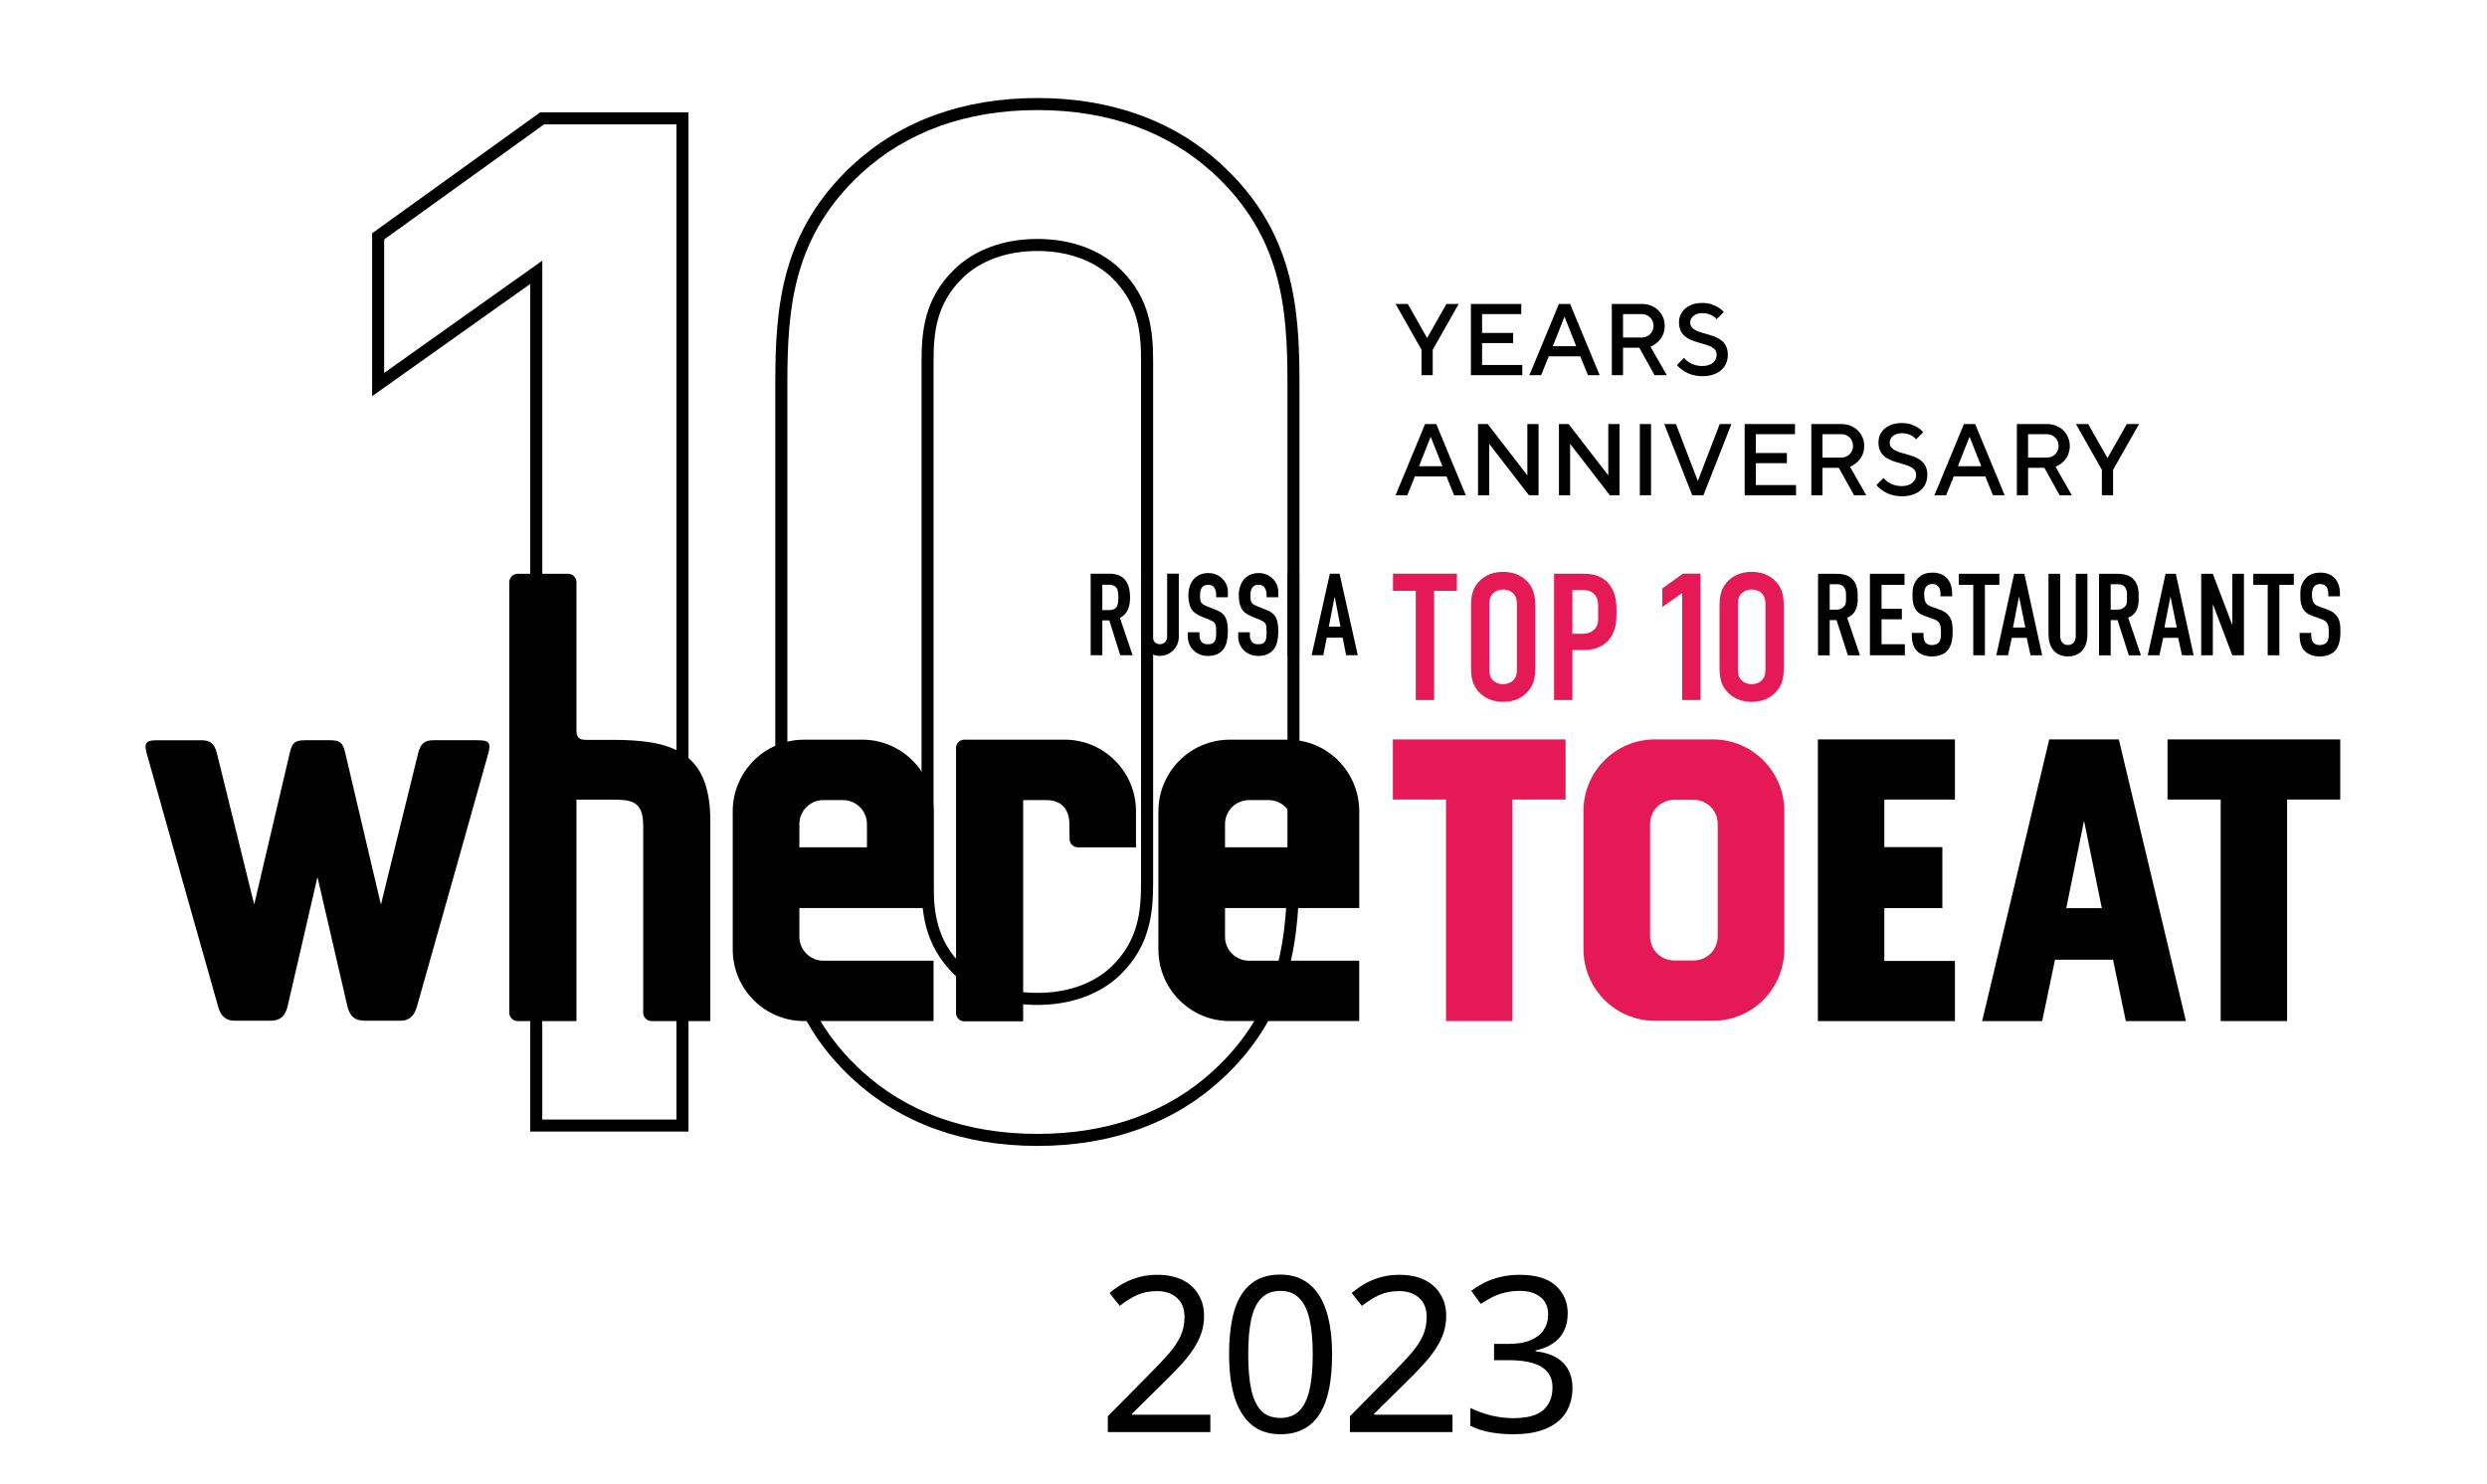 <?xml version="1.0" encoding="UTF-8"?> <svg xmlns="http://www.w3.org/2000/svg" width="191" height="114" viewBox="0 0 191 114" fill="none"> <path d="M40.721 21.811L28.578 30.431V17.92C32.879 14.821 37.182 11.729 41.484 8.63H52.876V86.917H40.721V21.811ZM29.504 28.644L41.647 20.024V85.994H51.952V9.557H41.776L29.504 18.392V28.646V28.644Z" fill="black"></path> <path d="M87.634 27.769C87.634 26.643 87.582 25.521 87.274 24.443C86.972 23.381 86.418 22.343 85.416 21.356C84.796 20.749 83.963 20.198 82.915 19.817C82 19.483 80.92 19.28 79.673 19.28C78.424 19.28 77.343 19.483 76.427 19.816C75.379 20.198 74.546 20.748 73.924 21.356C72.92 22.343 72.364 23.381 72.06 24.443C71.752 25.523 71.697 26.644 71.697 27.769V67.78C71.697 68.903 71.752 70.024 72.06 71.102C72.364 72.163 72.92 73.202 73.924 74.193C74.545 74.8 75.376 75.35 76.424 75.729C77.339 76.062 78.421 76.265 79.672 76.265C80.92 76.265 82.001 76.062 82.917 75.729C83.963 75.35 84.796 74.8 85.415 74.193C86.416 73.204 86.969 72.165 87.273 71.102C87.58 70.024 87.633 68.903 87.633 67.78V27.769H87.634ZM88.163 24.19C88.5 25.377 88.56 26.575 88.56 27.769V67.78C88.56 68.971 88.502 70.168 88.163 71.355C87.821 72.558 87.196 73.732 86.064 74.851C85.356 75.544 84.412 76.169 83.233 76.596C82.22 76.965 81.033 77.191 79.675 77.191C78.314 77.191 77.127 76.965 76.112 76.598C74.932 76.169 73.988 75.544 73.28 74.851C72.146 73.734 71.518 72.558 71.173 71.355C70.833 70.168 70.774 68.971 70.774 67.78V27.769C70.774 26.574 70.835 25.375 71.173 24.19C71.518 22.987 72.146 21.812 73.28 20.698C73.988 20.006 74.933 19.379 76.114 18.948C77.127 18.58 78.315 18.354 79.675 18.354C81.031 18.354 82.218 18.58 83.231 18.948C84.412 19.379 85.356 20.006 86.065 20.698C87.196 21.812 87.823 22.987 88.164 24.19H88.163ZM59.543 29.429C59.543 26.465 59.659 23.556 60.462 20.737C61.27 17.901 62.77 15.175 65.534 12.624C67.31 10.995 69.421 9.693 71.868 8.813C74.177 7.982 76.779 7.529 79.673 7.529C82.566 7.529 85.168 7.984 87.475 8.813C89.92 9.694 92.029 10.995 93.802 12.624C96.571 15.177 98.071 17.901 98.881 20.737C99.683 23.555 99.799 26.465 99.799 29.429V66.121C99.799 69.082 99.683 71.993 98.881 74.81C98.072 77.649 96.571 80.373 93.802 82.923C92.029 84.554 89.92 85.855 87.475 86.734C85.166 87.566 82.564 88.02 79.673 88.02C76.779 88.02 74.176 87.566 71.868 86.736C69.421 85.855 67.31 84.554 65.534 82.923C62.768 80.371 61.27 77.647 60.462 74.81C59.659 71.993 59.543 69.082 59.543 66.121V29.429ZM61.35 20.99C60.579 23.698 60.469 26.533 60.469 29.429V66.121C60.469 69.015 60.58 71.852 61.35 74.557C62.115 77.244 63.536 79.825 66.159 82.244C67.847 83.794 69.854 85.031 72.179 85.869C74.385 86.662 76.883 87.096 79.675 87.096C82.465 87.096 84.962 86.662 87.166 85.869C89.488 85.033 91.493 83.795 93.18 82.246C95.806 79.825 97.229 77.245 97.994 74.559C98.765 71.852 98.876 69.016 98.876 66.122V29.43C98.876 26.535 98.766 23.699 97.994 20.992C97.227 18.306 95.805 15.725 93.18 13.305C91.493 11.756 89.489 10.518 87.166 9.682C84.962 8.889 82.465 8.455 79.675 8.455C76.883 8.455 74.385 8.889 72.179 9.682C69.854 10.518 67.847 11.756 66.159 13.305C63.536 15.726 62.115 18.306 61.35 20.992V20.99Z" fill="black"></path> <path d="M108.118 23.347H107.18L109.172 26.864V28.817H110.032V26.864L112.025 23.347H111.087L109.602 25.965L108.118 23.347ZM113.823 28.036V26.355H116.207V25.574H113.823V24.128H116.832V23.347H112.963V28.817H116.91V28.036H113.823ZM117.456 28.817H118.355L118.943 27.372H121.365L121.953 28.817H122.852L120.584 23.347H119.724L117.456 28.817ZM120.153 24.324L121.052 26.59H119.254L120.153 24.324ZM123.788 28.817H124.648V26.708H125.898L127.069 28.817H128.007L126.757 26.628C126.757 26.628 127.851 26.238 127.851 25.026C127.851 24.088 127.108 23.346 126.092 23.346H123.787V28.816L123.788 28.817ZM126.992 25.027C126.992 25.536 126.601 25.926 126.093 25.926H124.648V24.128H126.093C126.601 24.128 126.992 24.52 126.992 25.027ZM131.838 27.254C131.838 27.723 131.446 28.114 130.743 28.114C129.766 28.114 129.337 27.489 129.337 27.489L128.79 28.036C128.79 28.036 129.415 28.896 130.743 28.896C131.993 28.896 132.696 28.192 132.696 27.254C132.696 25.223 129.805 26.005 129.805 24.753C129.805 24.401 130.157 24.05 130.743 24.05C131.486 24.05 131.838 24.518 131.838 24.518L132.384 23.972C132.384 23.972 131.838 23.269 130.743 23.269C129.609 23.269 128.945 23.933 128.945 24.753C128.945 26.785 131.838 26.003 131.838 27.254ZM107.18 38.04H108.079L108.664 36.595H111.087L111.673 38.04H112.572L110.306 32.57H109.446L107.18 38.04ZM109.876 33.547L110.775 35.813H108.978L109.876 33.547ZM117.301 32.57V36.516L114.254 32.57H113.511V38.04H114.371V34.093L117.419 38.04H118.161V32.57H117.301ZM123.516 32.57V36.516L120.468 32.57H119.726V38.04H120.585V34.093L123.635 38.04H124.377V32.57H123.517H123.516ZM125.938 38.04H126.798V32.57H125.938V38.04ZM129.963 38.04H130.823L132.972 32.57H132.073L130.392 36.947L128.712 32.57H127.813L129.962 38.04H129.963ZM134.848 37.259V35.578H137.231V34.797H134.848V33.351H137.856V32.57H133.988V38.04H137.935V37.259H134.848ZM139.108 38.04H139.967V35.931H141.219L142.39 38.04H143.328L142.077 35.852C142.077 35.852 143.172 35.461 143.172 34.25C143.172 33.312 142.429 32.57 141.413 32.57H139.108V38.04ZM142.312 34.25C142.312 34.759 141.922 35.149 141.413 35.149H139.967V33.351H141.413C141.922 33.351 142.312 33.743 142.312 34.25ZM147.157 36.477C147.157 36.947 146.767 37.337 146.064 37.337C145.087 37.337 144.658 36.712 144.658 36.712L144.111 37.26C144.111 37.26 144.736 38.12 146.066 38.12C147.315 38.12 148.019 37.417 148.019 36.479C148.019 34.447 145.126 35.229 145.126 33.978C145.126 33.625 145.478 33.274 146.064 33.274C146.807 33.274 147.157 33.743 147.157 33.743L147.704 33.196C147.704 33.196 147.157 32.493 146.063 32.493C144.929 32.493 144.265 33.157 144.265 33.978C144.265 36.009 147.156 35.227 147.156 36.479L147.157 36.477ZM148.564 38.04H149.463L150.048 36.595H152.471L153.057 38.04H153.956L151.69 32.57H150.83L148.564 38.04ZM151.261 33.547L152.159 35.813H150.362L151.261 33.547ZM154.895 38.04H155.755V35.931H157.006L158.178 38.04H159.116L157.865 35.852C157.865 35.852 158.959 35.461 158.959 34.25C158.959 33.312 158.217 32.57 157.201 32.57H154.895V38.04ZM158.1 34.25C158.1 34.759 157.71 35.149 157.201 35.149H155.755V33.351H157.201C157.71 33.351 158.1 33.743 158.1 34.25ZM160.367 32.57H159.429L161.423 36.087V38.04H162.283V36.087L164.276 32.57H163.338L161.854 35.188L160.369 32.57H160.367Z" fill="black"></path> <path d="M179.729 56.796H166.465V61.414H170.547V78.43H175.647V61.414H179.729V56.796Z" fill="black"></path> <path d="M150.138 61.414V56.796H139.613C139.613 64.007 139.613 71.218 139.613 78.43H150.138V73.814H144.715V69.753H149.172V65.065H144.715V61.414H150.138Z" fill="black"></path> <path d="M158.688 69.757L160.053 63.039L161.418 69.757H158.688ZM167.877 78.43L162.725 56.796C160.943 56.796 159.162 56.796 157.381 56.796L152.227 78.43H156.84L157.823 73.716H162.279L163.262 78.43H167.876H167.877Z" fill="black"></path> <path d="M140.519 46.828H141.03C141.226 46.828 141.414 46.782 141.584 46.621C141.763 46.451 141.772 46.301 141.772 46.058V45.611C141.772 45.37 141.682 45.155 141.566 45.039C141.388 44.86 141.173 44.878 140.985 44.878H140.519V46.828ZM140.796 44.072C141.253 44.072 141.915 44.047 142.335 44.565C142.542 44.816 142.667 45.191 142.667 45.656V46.13C142.667 46.534 142.524 46.909 142.335 47.124C142.201 47.276 142.022 47.383 141.861 47.447L142.844 50.336H141.915L141.048 47.635H140.519V50.336H139.625V44.074H140.796V44.072Z" fill="black"></path> <path d="M143.609 44.072H146.266V44.923H144.502V46.764H146.061V47.57H144.502V49.484H146.293V50.333H143.609V44.072Z" fill="black"></path> <path d="M149.028 45.638C149.028 45.504 149.019 45.245 148.876 45.064C148.795 44.966 148.661 44.859 148.402 44.859C148.277 44.859 148.107 44.886 147.963 45.03C147.793 45.209 147.775 45.459 147.775 45.665C147.775 45.835 147.802 46.148 147.918 46.317C148.018 46.471 148.195 46.541 148.329 46.594L148.876 46.791C149.144 46.889 149.456 47.005 149.689 47.327C149.931 47.659 149.959 48.016 149.959 48.41V48.625C149.959 49.261 149.788 49.743 149.528 50.012C149.296 50.253 148.885 50.423 148.365 50.423C147.732 50.423 147.321 50.164 147.114 49.878C146.828 49.493 146.828 48.902 146.828 48.823V48.616H147.723V48.786C147.723 48.929 147.741 49.179 147.866 49.34C148.018 49.529 148.241 49.547 148.356 49.547C148.698 49.547 148.849 49.413 148.92 49.322C149.055 49.152 149.064 48.893 149.064 48.705V48.473C149.064 48.258 149.037 47.99 148.92 47.829C148.804 47.668 148.59 47.586 148.49 47.552L147.838 47.318C147.516 47.202 147.194 47.041 147.016 46.621C146.89 46.335 146.881 46.022 146.881 45.709V45.529C146.881 45.01 147.087 44.618 147.346 44.367C147.641 44.081 148.018 43.982 148.429 43.982C149.323 43.982 149.922 44.563 149.922 45.6V45.805H149.028V45.635V45.638Z" fill="black"></path> <path d="M153.548 44.072V44.923H152.44V50.333H151.546V44.923H150.438V44.072H153.548Z" fill="black"></path> <path d="M155.06 45.817L154.595 48.196H155.543L155.062 45.817H155.06ZM155.945 50.334L155.65 48.993H154.506L154.211 50.334H153.316L154.684 44.074H155.471L156.84 50.334H155.945Z" fill="black"></path> <path d="M158.22 44.072V48.821C158.22 49.25 158.426 49.545 158.819 49.545C159.212 49.545 159.417 49.25 159.417 48.821V44.072H160.312V48.687C160.312 50.065 159.488 50.422 158.818 50.422C158.148 50.422 157.324 50.065 157.324 48.687V44.072H158.219H158.22Z" fill="black"></path> <path d="M162.099 46.828H162.61C162.807 46.828 162.993 46.782 163.164 46.621C163.343 46.451 163.352 46.301 163.352 46.058V45.611C163.352 45.37 163.261 45.155 163.146 45.039C162.966 44.86 162.751 44.878 162.564 44.878H162.099V46.828ZM162.376 44.072C162.834 44.072 163.495 44.047 163.915 44.565C164.121 44.816 164.246 45.191 164.246 45.656V46.13C164.246 46.534 164.103 46.909 163.915 47.124C163.781 47.276 163.602 47.383 163.441 47.447L164.424 50.336H163.493L162.626 47.635H162.098V50.336H161.203V44.074H162.375L162.376 44.072Z" fill="black"></path> <path d="M166.69 45.817L166.225 48.196H167.172L166.69 45.817ZM167.576 50.334L167.281 48.993H166.135L165.84 50.334H164.945L166.314 44.074H167.102L168.47 50.334H167.576Z" fill="black"></path> <path d="M169.945 44.072L171.439 48.008V44.072H172.333V50.333H171.439L169.945 46.398V50.333H169.051V44.072H169.945Z" fill="black"></path> <path d="M176.163 44.072V44.923H175.053V50.333H174.159V44.923H173.051V44.072H176.163Z" fill="black"></path> <path d="M178.811 45.638C178.811 45.504 178.802 45.245 178.659 45.064C178.577 44.966 178.443 44.859 178.184 44.859C178.059 44.859 177.891 44.886 177.746 45.03C177.576 45.209 177.558 45.459 177.558 45.665C177.558 45.835 177.585 46.148 177.701 46.317C177.8 46.471 177.978 46.541 178.112 46.594L178.659 46.791C178.927 46.889 179.24 47.005 179.472 47.327C179.714 47.659 179.74 48.016 179.74 48.41V48.625C179.74 49.261 179.571 49.743 179.311 50.012C179.079 50.253 178.668 50.423 178.148 50.423C177.514 50.423 177.102 50.164 176.895 49.878C176.609 49.493 176.609 48.902 176.609 48.823V48.616H177.504V48.786C177.504 48.929 177.522 49.179 177.647 49.34C177.799 49.529 178.022 49.547 178.139 49.547C178.48 49.547 178.632 49.413 178.702 49.322C178.836 49.152 178.847 48.893 178.847 48.705V48.473C178.847 48.258 178.82 47.99 178.702 47.829C178.586 47.668 178.373 47.586 178.273 47.552L177.621 47.318C177.299 47.202 176.978 47.041 176.799 46.621C176.674 46.335 176.665 46.022 176.665 45.709V45.529C176.665 45.01 176.871 44.618 177.13 44.367C177.427 44.081 177.802 43.982 178.213 43.982C179.107 43.982 179.707 44.563 179.707 45.6V45.805H178.812V45.635L178.811 45.638Z" fill="black"></path> <path d="M84.659 46.862H85.17C85.328 46.862 85.454 46.839 85.547 46.796C85.641 46.752 85.713 46.69 85.763 46.608C85.813 46.526 85.847 46.425 85.864 46.303C85.882 46.184 85.891 46.044 85.891 45.886C85.891 45.728 85.882 45.59 85.864 45.469C85.847 45.349 85.809 45.246 85.754 45.162C85.698 45.078 85.62 45.014 85.52 44.972C85.421 44.932 85.289 44.911 85.124 44.911H84.658V46.864L84.659 46.862ZM83.762 44.066H85.204C86.26 44.066 86.787 44.679 86.787 45.903C86.787 46.267 86.73 46.579 86.615 46.839C86.501 47.1 86.3 47.311 86.013 47.467L86.981 50.325H86.031L85.195 47.653H84.659V50.325H83.762V44.064V44.066Z" fill="black"></path> <path d="M90.531 48.919C90.531 49.124 90.493 49.315 90.416 49.49C90.341 49.666 90.235 49.819 90.104 49.952C89.972 50.083 89.818 50.188 89.644 50.264C89.467 50.339 89.279 50.378 89.081 50.378C88.882 50.378 88.694 50.34 88.517 50.264C88.341 50.188 88.188 50.083 88.055 49.952C87.922 49.819 87.82 49.666 87.743 49.49C87.667 49.313 87.629 49.124 87.629 48.919V44.064H88.526V48.831C88.526 49.054 88.579 49.218 88.684 49.324C88.79 49.429 88.922 49.482 89.081 49.482C89.239 49.482 89.371 49.429 89.477 49.324C89.582 49.218 89.635 49.054 89.635 48.831V44.064H90.532V48.919H90.531Z" fill="black"></path> <path d="M94.299 45.874H93.401V45.673C93.401 45.468 93.353 45.29 93.257 45.141C93.161 44.991 92.998 44.917 92.769 44.917C92.646 44.917 92.545 44.941 92.465 44.988C92.387 45.036 92.325 45.095 92.281 45.168C92.237 45.242 92.206 45.326 92.189 45.423C92.171 45.519 92.162 45.622 92.162 45.727C92.162 45.85 92.167 45.954 92.176 46.039C92.185 46.124 92.206 46.197 92.242 46.258C92.277 46.32 92.328 46.374 92.396 46.421C92.463 46.468 92.555 46.516 92.673 46.561L93.359 46.834C93.558 46.909 93.719 46.999 93.843 47.102C93.966 47.204 94.061 47.325 94.129 47.462C94.195 47.6 94.242 47.758 94.264 47.936C94.288 48.115 94.299 48.318 94.299 48.547C94.299 48.811 94.273 49.056 94.221 49.282C94.168 49.508 94.081 49.702 93.962 49.862C93.843 50.023 93.681 50.151 93.483 50.244C93.282 50.338 93.04 50.384 92.752 50.384C92.536 50.384 92.334 50.347 92.146 50.27C91.957 50.194 91.798 50.089 91.662 49.958C91.527 49.826 91.42 49.669 91.342 49.487C91.263 49.306 91.223 49.109 91.223 48.898V48.564H92.12V48.845C92.12 49.01 92.168 49.157 92.265 49.29C92.361 49.422 92.524 49.487 92.752 49.487C92.906 49.487 93.023 49.466 93.109 49.422C93.194 49.378 93.258 49.317 93.302 49.237C93.346 49.159 93.374 49.059 93.386 48.943C93.398 48.826 93.403 48.696 93.403 48.556C93.403 48.392 93.397 48.258 93.386 48.153C93.374 48.047 93.35 47.962 93.311 47.897C93.272 47.832 93.219 47.781 93.153 47.739C93.085 47.698 92.996 47.653 92.885 47.606L92.244 47.343C91.857 47.184 91.598 46.974 91.465 46.715C91.333 46.454 91.266 46.127 91.266 45.734C91.266 45.5 91.298 45.277 91.363 45.066C91.427 44.854 91.522 44.673 91.649 44.521C91.775 44.369 91.935 44.247 92.128 44.155C92.322 44.065 92.546 44.018 92.805 44.018C93.028 44.018 93.231 44.059 93.416 44.141C93.6 44.223 93.76 44.331 93.891 44.467C94.023 44.602 94.124 44.753 94.195 44.92C94.266 45.087 94.3 45.259 94.3 45.435V45.874H94.299Z" fill="black"></path> <path d="M98.17 45.874H97.273V45.673C97.273 45.468 97.224 45.29 97.126 45.141C97.03 44.991 96.868 44.917 96.639 44.917C96.515 44.917 96.414 44.941 96.335 44.988C96.256 45.036 96.195 45.095 96.151 45.168C96.107 45.242 96.076 45.326 96.059 45.423C96.041 45.519 96.032 45.622 96.032 45.727C96.032 45.85 96.036 45.954 96.045 46.039C96.054 46.124 96.076 46.197 96.112 46.258C96.146 46.32 96.199 46.374 96.265 46.421C96.333 46.468 96.425 46.516 96.542 46.561L97.229 46.834C97.428 46.909 97.59 46.999 97.714 47.102C97.837 47.204 97.932 47.325 98 47.462C98.068 47.6 98.113 47.758 98.137 47.936C98.161 48.115 98.171 48.318 98.171 48.547C98.171 48.811 98.144 49.056 98.092 49.282C98.039 49.508 97.952 49.702 97.833 49.862C97.714 50.023 97.553 50.151 97.354 50.244C97.154 50.338 96.911 50.384 96.624 50.384C96.405 50.384 96.204 50.347 96.017 50.27C95.829 50.194 95.669 50.089 95.533 49.958C95.398 49.826 95.291 49.669 95.213 49.487C95.133 49.306 95.094 49.109 95.094 48.898V48.564H95.991V48.845C95.991 49.01 96.039 49.157 96.136 49.29C96.232 49.422 96.395 49.487 96.624 49.487C96.776 49.487 96.895 49.466 96.979 49.422C97.065 49.378 97.128 49.317 97.173 49.237C97.217 49.159 97.246 49.059 97.256 48.943C97.268 48.826 97.274 48.696 97.274 48.556C97.274 48.392 97.268 48.258 97.256 48.153C97.244 48.047 97.22 47.962 97.181 47.897C97.143 47.832 97.089 47.781 97.023 47.739C96.955 47.698 96.866 47.653 96.755 47.606L96.113 47.343C95.726 47.184 95.467 46.974 95.335 46.715C95.202 46.454 95.137 46.127 95.137 45.734C95.137 45.5 95.169 45.277 95.234 45.066C95.299 44.854 95.393 44.673 95.52 44.521C95.645 44.369 95.806 44.247 95.999 44.155C96.191 44.065 96.417 44.018 96.675 44.018C96.898 44.018 97.101 44.059 97.286 44.141C97.471 44.223 97.629 44.331 97.76 44.467C97.893 44.602 97.994 44.753 98.065 44.92C98.135 45.087 98.17 45.259 98.17 45.435V45.874Z" fill="black"></path> <path d="M98.887 44.064H99.784V50.325H98.887V44.064Z" fill="black"></path> <path d="M102.508 45.868H102.492L102.052 48.138H102.949L102.51 45.868H102.508ZM102.13 44.066H102.879L104.277 50.327H103.38L103.116 48.982H101.894L101.63 50.327H100.734L102.132 44.066H102.13Z" fill="black"></path> <path d="M46.982 56.829H44.995C44.638 56.829 44.27 56.763 44.27 56.117V44.712C44.27 44.36 43.983 44.074 43.63 44.074H39.753C39.401 44.074 39.113 44.36 39.113 44.712V77.79C39.113 78.146 39.399 78.43 39.753 78.43C41.259 78.43 42.765 78.43 44.27 78.43V61.421C45.129 61.421 45.989 61.421 46.848 61.421C48.458 61.421 49.399 61.462 49.399 63.435C49.399 68.22 49.399 73.005 49.399 77.79C49.399 78.146 49.685 78.43 50.038 78.43H54.553V63.046C54.553 57.628 51.468 56.829 46.982 56.829Z" fill="black"></path> <path d="M66.582 65.084H61.39V63.301C61.39 62.283 62.217 61.456 63.234 61.456H64.737C65.755 61.456 66.582 62.283 66.582 63.301V65.084ZM66.219 56.817H61.753C58.726 56.817 56.273 59.282 56.273 62.322V72.925C56.273 75.966 58.726 78.429 61.753 78.429C65.067 78.429 68.381 78.429 71.695 78.429V73.791C68.875 73.791 66.055 73.794 63.234 73.794C62.217 73.794 61.39 72.969 61.39 71.95V69.75H71.7V62.321C71.7 59.28 69.246 56.815 66.219 56.815V56.817Z" fill="black"></path> <path d="M81.764 56.814C79.196 56.814 76.629 56.814 74.062 56.814C73.708 56.814 73.422 57.1 73.422 57.454C73.422 64.239 73.422 71.024 73.422 77.81C73.422 78.165 73.708 78.45 74.062 78.45C75.568 78.45 77.072 78.45 78.578 78.45C78.578 72.785 78.578 67.121 78.578 61.458C78.578 61.458 80.375 61.456 80.353 61.458C81.639 61.458 82.128 62.304 82.128 63.299L82.143 64.447C82.143 64.799 82.429 65.086 82.783 65.086C84.271 65.086 85.757 65.086 87.245 65.086C87.245 64.165 87.245 63.242 87.245 62.32C87.245 59.279 84.792 56.814 81.765 56.814H81.764Z" fill="black"></path> <path d="M36.672 56.859H33.291C32.634 56.859 32.31 57.098 32.119 57.837C31.964 58.434 29.255 69.489 29.255 69.489C29.255 69.489 26.671 58.511 26.504 57.788C26.337 57.063 26.117 56.859 25.352 56.859H24.998H23.771H23.419C22.654 56.859 22.433 57.063 22.265 57.788C22.1 58.511 19.522 69.475 19.522 69.475C19.522 69.475 16.805 58.434 16.652 57.839C16.461 57.1 16.139 56.86 15.48 56.86H12.097C11.252 56.86 11.037 56.996 11.264 57.859C11.462 58.604 16.565 76.68 16.768 77.375C16.97 78.069 17.373 78.401 17.991 78.401H20.809C21.469 78.401 21.912 78.096 22.098 77.251C22.258 76.539 24.382 67.367 24.382 67.367C24.382 67.367 26.512 76.537 26.67 77.251C26.855 78.096 27.301 78.401 27.959 78.401H30.779C31.396 78.401 31.798 78.069 32.002 77.375C32.203 76.68 37.308 58.604 37.504 57.859C37.732 56.996 37.517 56.86 36.671 56.86L36.672 56.859Z" fill="black"></path> <path d="M99.273 65.084H94.081V63.301C94.081 62.283 94.908 61.456 95.926 61.456H97.429C98.447 61.456 99.273 62.283 99.273 63.301V65.084ZM98.91 56.817H94.444C91.418 56.817 88.965 59.282 88.965 62.322V72.925C88.965 75.966 91.418 78.429 94.444 78.429C97.758 78.429 101.073 78.429 104.387 78.429V73.791C101.566 73.791 98.746 73.794 95.926 73.794C94.906 73.794 94.081 72.969 94.081 71.95V69.75H104.39V62.321C104.39 59.28 101.935 56.815 98.91 56.815V56.817Z" fill="black"></path> <path d="M111.888 44.064V45.382H110.14V53.77H108.729V45.382H106.98V44.064H111.888Z" fill="#E51955"></path> <path d="M116.496 46.407C116.496 46.117 116.469 45.825 116.201 45.561C116.046 45.409 115.791 45.284 115.439 45.284C115.087 45.284 114.832 45.409 114.677 45.561C114.409 45.825 114.381 46.115 114.381 46.407V51.426C114.381 51.717 114.409 52.007 114.677 52.272C114.832 52.425 115.087 52.55 115.439 52.55C115.791 52.55 116.044 52.425 116.201 52.272C116.469 52.009 116.496 51.717 116.496 51.426V46.407ZM112.973 46.615C112.973 45.88 113.03 45.174 113.706 44.549C114.129 44.161 114.707 43.925 115.441 43.925C116.174 43.925 116.752 44.16 117.174 44.549C117.85 45.173 117.907 45.88 117.907 46.615V51.218C117.907 51.953 117.85 52.659 117.174 53.284C116.752 53.673 116.174 53.909 115.441 53.909C114.707 53.909 114.129 53.674 113.706 53.284C113.03 52.661 112.973 51.953 112.973 51.218V46.615Z" fill="#E51955"></path> <path d="M120.761 48.683H121.523C121.791 48.683 122.172 48.64 122.467 48.323C122.762 48.004 122.735 47.671 122.735 47.324V46.686C122.735 46.353 122.749 45.882 122.354 45.563C122.03 45.299 121.634 45.313 121.253 45.313H120.759V48.683H120.761ZM119.352 44.066H121.452C122.059 44.066 122.806 44.093 123.426 44.704C124.075 45.356 124.144 46.201 124.144 46.922V47.199C124.144 47.74 124.089 48.544 123.539 49.169C122.961 49.821 122.2 49.931 121.594 49.931H120.761V53.772H119.352V44.066Z" fill="#E51955"></path> <path d="M129.188 45.549L127.664 46.63V45.201L129.244 44.064H130.596V53.77H129.188V45.549Z" fill="#E51955"></path> <path d="M135.584 46.407C135.584 46.117 135.555 45.825 135.288 45.561C135.133 45.409 134.879 45.284 134.527 45.284C134.173 45.284 133.92 45.409 133.765 45.561C133.497 45.825 133.468 46.115 133.468 46.407V51.426C133.468 51.717 133.497 52.007 133.765 52.272C133.92 52.425 134.173 52.55 134.527 52.55C134.879 52.55 135.132 52.425 135.288 52.272C135.555 52.009 135.584 51.717 135.584 51.426V46.407ZM132.059 46.615C132.059 45.88 132.116 45.174 132.792 44.549C133.215 44.161 133.793 43.925 134.527 43.925C135.26 43.925 135.838 44.16 136.26 44.549C136.936 45.173 136.993 45.88 136.993 46.615V51.218C136.993 51.953 136.936 52.659 136.26 53.284C135.837 53.673 135.26 53.909 134.527 53.909C133.793 53.909 133.215 53.674 132.792 53.284C132.116 52.661 132.059 51.953 132.059 51.218V46.615Z" fill="#E51955"></path> <path d="M120.235 56.796H106.973V61.414H111.053V78.43H116.153V61.414H120.235V56.796Z" fill="#E51955"></path> <path d="M131.555 56.796H127.089C124.064 56.796 121.609 59.261 121.609 62.301V72.904C121.609 75.944 124.062 78.409 127.089 78.409H131.555C134.581 78.409 137.034 75.944 137.034 72.904V62.301C137.034 59.259 134.58 56.796 131.555 56.796ZM131.918 71.93C131.918 72.948 131.091 73.775 130.073 73.775H128.57C127.551 73.775 126.726 72.948 126.726 71.93V63.279C126.726 62.262 127.551 61.435 128.57 61.435H130.073C131.093 61.435 131.918 62.262 131.918 63.279V71.93Z" fill="#E51955"></path> <path d="M92.955 110H85.079V108.782L88.2 105.628C88.8 105.028 89.306 104.494 89.718 104.027C90.129 103.559 90.441 103.103 90.652 102.658C90.864 102.202 90.969 101.707 90.969 101.173C90.969 100.517 90.775 100.022 90.385 99.688C89.996 99.344 89.49 99.171 88.867 99.171C88.288 99.171 87.777 99.271 87.332 99.472C86.898 99.672 86.453 99.95 85.997 100.306L85.213 99.321C85.524 99.054 85.864 98.815 86.231 98.604C86.609 98.392 87.015 98.226 87.449 98.103C87.894 97.981 88.366 97.92 88.867 97.92C89.612 97.92 90.252 98.048 90.786 98.303C91.32 98.559 91.731 98.927 92.02 99.405C92.321 99.872 92.471 100.434 92.471 101.09C92.471 101.557 92.399 102.002 92.254 102.425C92.109 102.836 91.904 103.242 91.637 103.643C91.37 104.043 91.047 104.449 90.669 104.861C90.291 105.272 89.874 105.701 89.418 106.146L86.931 108.598V108.665H92.955V110ZM102.303 104.027C102.303 104.994 102.231 105.856 102.086 106.613C101.942 107.369 101.708 108.014 101.385 108.548C101.074 109.071 100.662 109.472 100.151 109.75C99.65 110.028 99.044 110.167 98.332 110.167C97.442 110.167 96.702 109.922 96.113 109.433C95.534 108.943 95.101 108.242 94.811 107.33C94.533 106.407 94.394 105.306 94.394 104.027C94.394 102.736 94.522 101.635 94.778 100.723C95.045 99.811 95.468 99.116 96.046 98.637C96.624 98.148 97.386 97.903 98.332 97.903C99.222 97.903 99.962 98.148 100.551 98.637C101.141 99.116 101.58 99.811 101.869 100.723C102.159 101.635 102.303 102.736 102.303 104.027ZM95.863 104.027C95.863 105.117 95.94 106.023 96.096 106.746C96.263 107.469 96.524 108.014 96.88 108.382C97.248 108.737 97.731 108.915 98.332 108.915C98.933 108.915 99.411 108.737 99.767 108.382C100.134 108.026 100.401 107.486 100.568 106.763C100.735 106.029 100.818 105.117 100.818 104.027C100.818 102.937 100.735 102.036 100.568 101.324C100.401 100.601 100.134 100.061 99.767 99.705C99.411 99.338 98.933 99.154 98.332 99.154C97.731 99.154 97.248 99.338 96.88 99.705C96.524 100.061 96.263 100.601 96.096 101.324C95.94 102.036 95.863 102.937 95.863 104.027ZM111.551 110H103.676V108.782L106.796 105.628C107.397 105.028 107.903 104.494 108.314 104.027C108.726 103.559 109.037 103.103 109.249 102.658C109.46 102.202 109.566 101.707 109.566 101.173C109.566 100.517 109.371 100.022 108.982 99.688C108.592 99.344 108.086 99.171 107.463 99.171C106.885 99.171 106.373 99.271 105.928 99.472C105.494 99.672 105.05 99.95 104.593 100.306L103.809 99.321C104.121 99.054 104.46 98.815 104.827 98.604C105.205 98.392 105.611 98.226 106.045 98.103C106.49 97.981 106.963 97.92 107.463 97.92C108.209 97.92 108.848 98.048 109.382 98.303C109.916 98.559 110.328 98.927 110.617 99.405C110.917 99.872 111.067 100.434 111.067 101.09C111.067 101.557 110.995 102.002 110.85 102.425C110.706 102.836 110.5 103.242 110.233 103.643C109.966 104.043 109.644 104.449 109.265 104.861C108.887 105.272 108.47 105.701 108.014 106.146L105.528 108.598V108.665H111.551V110ZM120.399 100.873C120.399 101.407 120.299 101.869 120.099 102.258C119.898 102.647 119.609 102.964 119.231 103.209C118.864 103.454 118.43 103.626 117.93 103.726V103.793C118.886 103.904 119.598 104.205 120.065 104.694C120.532 105.183 120.766 105.823 120.766 106.613C120.766 107.303 120.605 107.92 120.282 108.465C119.96 108.999 119.459 109.416 118.78 109.716C118.113 110.017 117.251 110.167 116.194 110.167C115.571 110.167 114.993 110.117 114.459 110.017C113.925 109.928 113.413 109.761 112.924 109.516V108.148C113.424 108.393 113.964 108.587 114.542 108.732C115.121 108.865 115.677 108.932 116.211 108.932C117.279 108.932 118.046 108.726 118.514 108.315C118.992 107.892 119.231 107.314 119.231 106.579C119.231 106.079 119.097 105.678 118.831 105.378C118.575 105.067 118.196 104.839 117.696 104.694C117.195 104.549 116.595 104.477 115.894 104.477H114.743V103.226H115.911C116.567 103.226 117.112 103.131 117.546 102.942C117.991 102.753 118.324 102.492 118.547 102.158C118.78 101.813 118.897 101.418 118.897 100.973C118.897 100.395 118.703 99.95 118.313 99.638C117.924 99.316 117.396 99.154 116.728 99.154C116.305 99.154 115.922 99.199 115.577 99.288C115.232 99.366 114.909 99.483 114.609 99.638C114.32 99.783 114.025 99.955 113.725 100.156L112.991 99.154C113.28 98.932 113.608 98.726 113.975 98.537C114.353 98.348 114.77 98.198 115.226 98.087C115.683 97.975 116.178 97.92 116.711 97.92C117.957 97.92 118.881 98.198 119.481 98.754C120.093 99.31 120.399 100.017 120.399 100.873Z" fill="black"></path> </svg> 